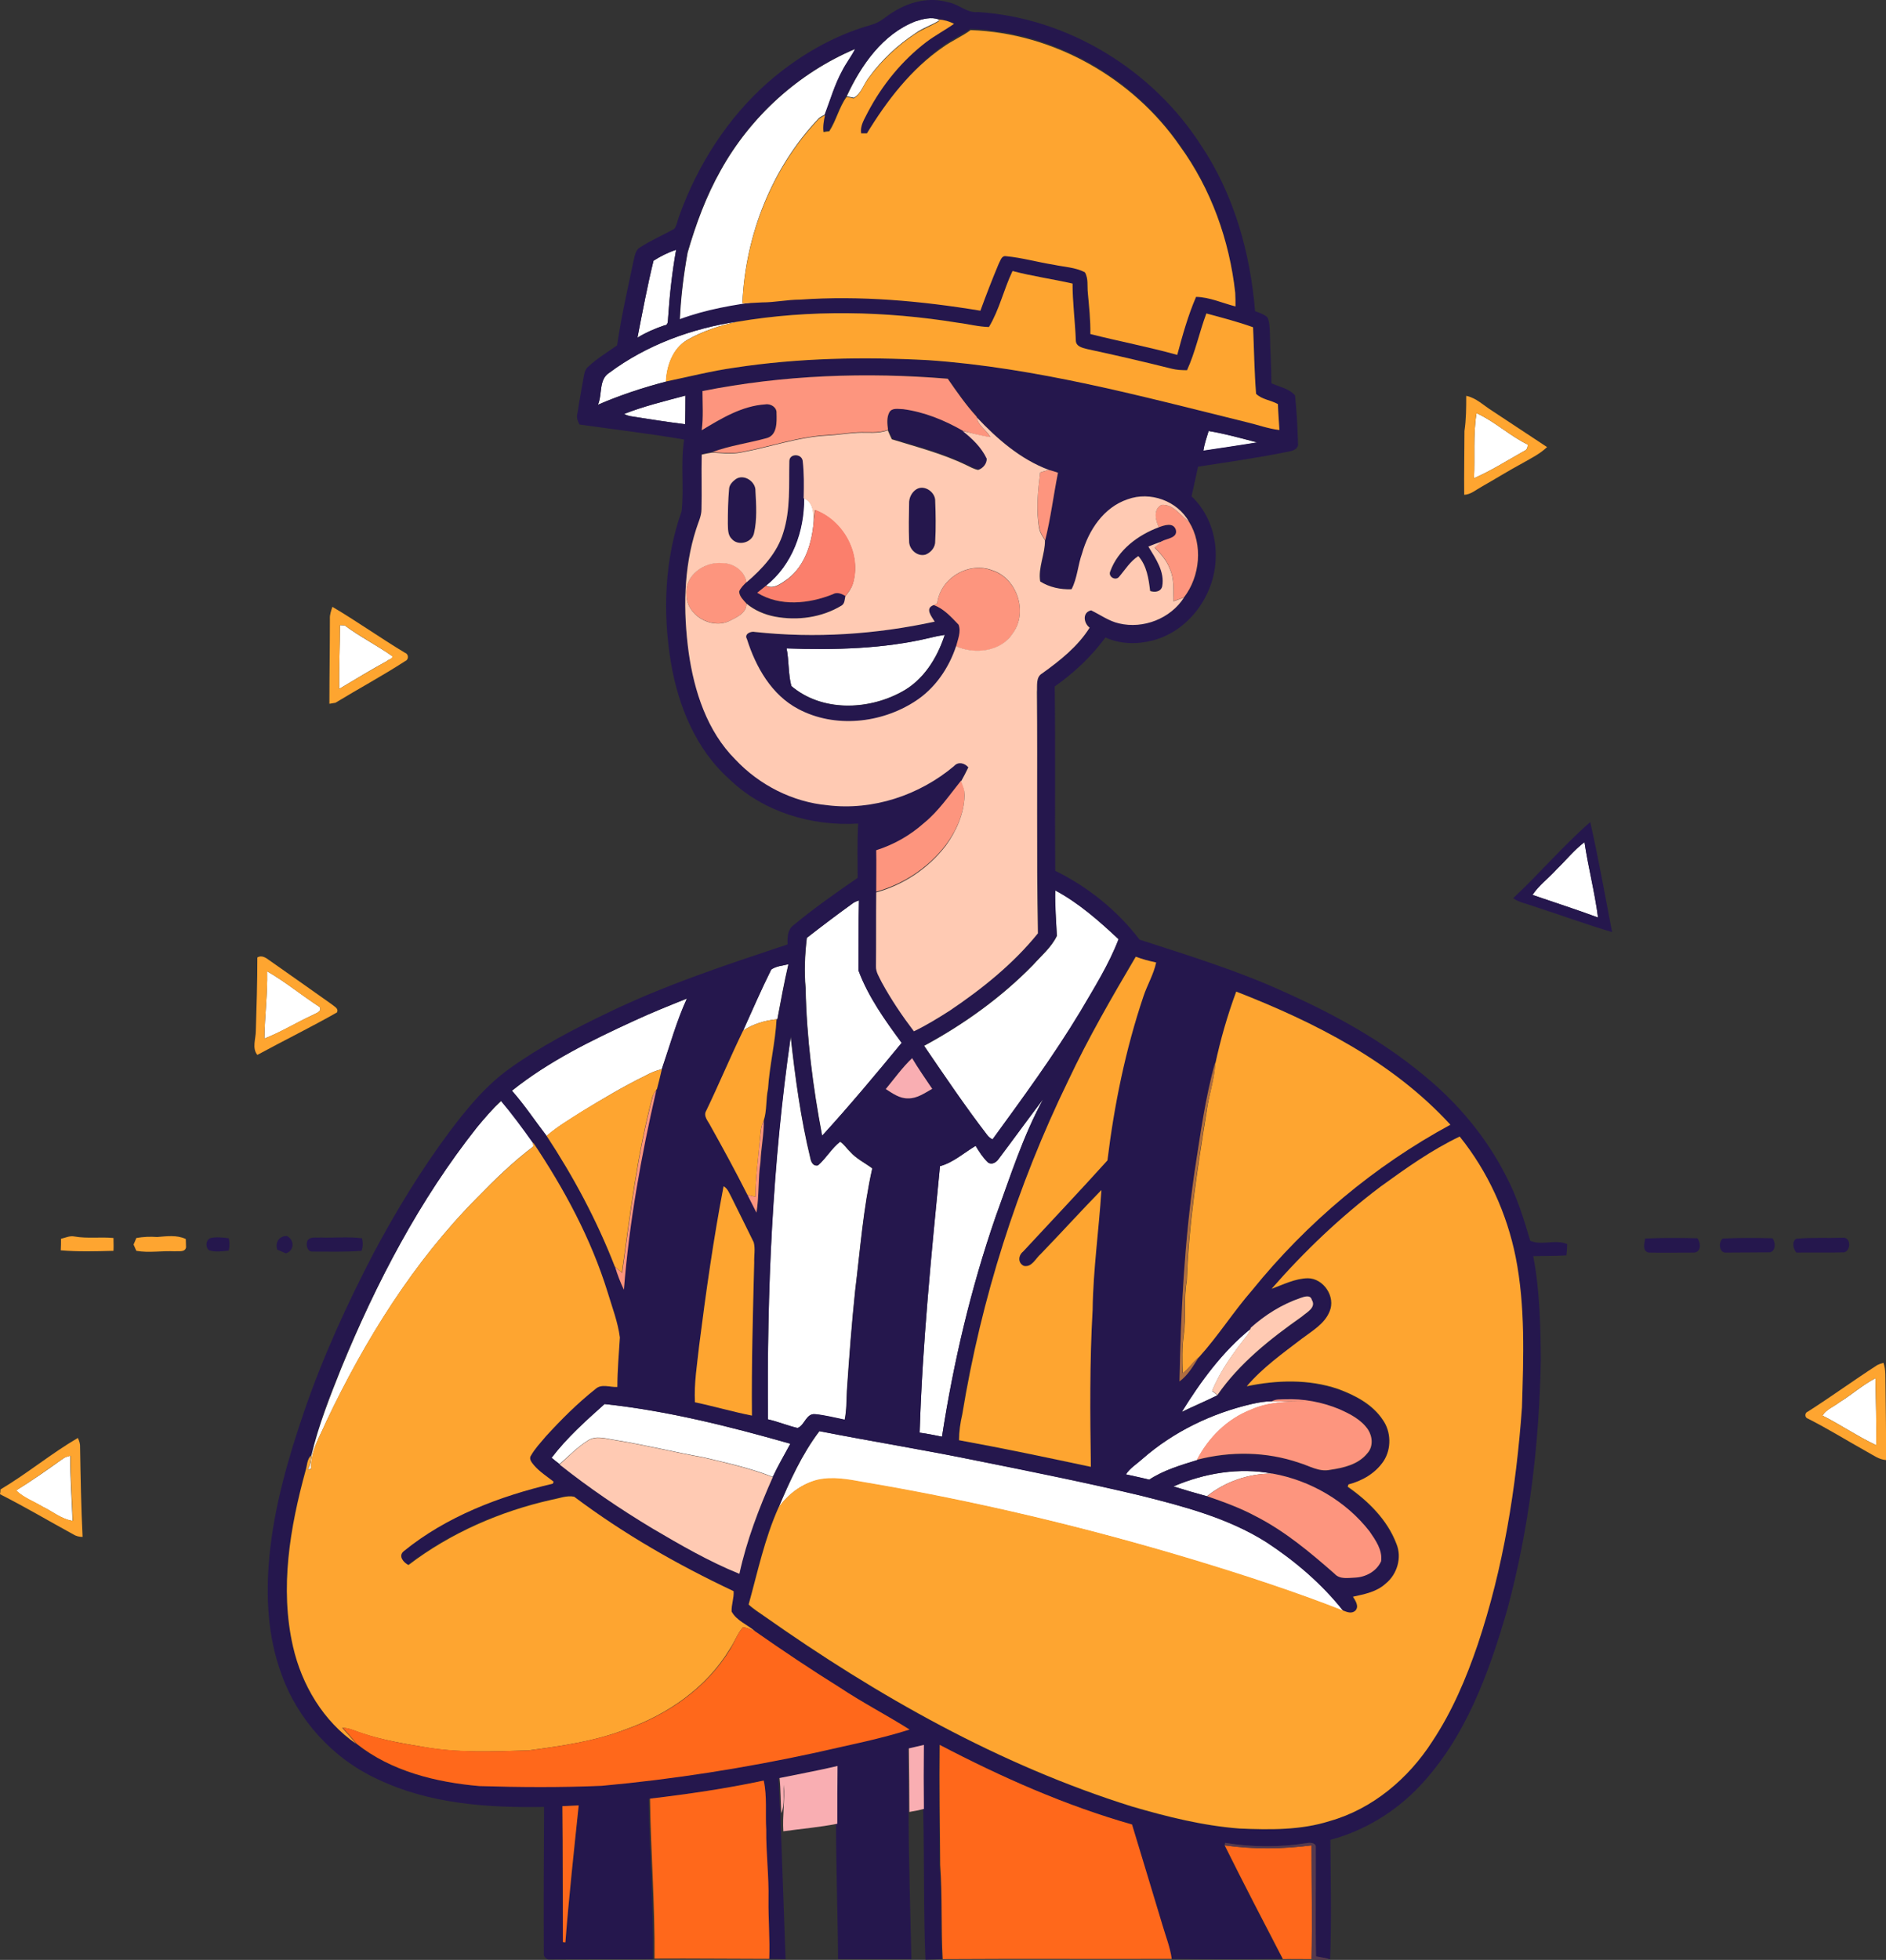 <?xml version="1.0" encoding="utf-8"?>
<!-- Generator: Adobe Illustrator 19.2.0, SVG Export Plug-In . SVG Version: 6.00 Build 0)  -->
<svg version="1.1" id="Layer_1" xmlns="http://www.w3.org/2000/svg" xmlns:xlink="http://www.w3.org/1999/xlink" x="0px" y="0px"
	 viewBox="0 0 751.2 780.3" enable-background="new 0 0 751.2 780.3" xml:space="preserve">
<rect x="0" y="0" width="751.2" height="780.3" fill="#333333" stroke="none"/>
<path fill="#FFFFFF" d="M364.6,8.5c2.9-0.9,6.3-1.9,9.3-0.7l0.4,0.2c-3.1,2-6.8,3.1-9.8,5.3c-7.1,4.7-13.4,10.6-18.4,17.5
	c-2.1,2.6-3,6.4-6,8.1c-0.7-0.1-2.1-0.4-2.8-0.6C343,26,351.5,13.6,364.6,8.5z"/>
<path fill="#FFFFFF" d="M287.1,67.8c11.9-21.4,31-38.8,53.6-48.3c-1.6,3-3.7,5.7-5.2,8.8c-3,5.5-4.7,11.5-6.9,17.3
	c-0.8,0.4-1.6,0.8-2.4,1.4c-18.7,19.6-29.3,46.5-30.5,73.5c2.6-0.1,5.2-0.3,7.8-0.4c-11,1.4-22.2,3.3-32.7,7.2
	c0.4-8.9,1.5-17.9,3.1-26.7C277.2,89.2,281.3,78.1,287.1,67.8z"/>
<path fill="#FFFFFF" d="M260.3,103.8c2.9-1.8,5.8-3.3,9-4.4c-1.6,9-2.6,18.1-3.2,27.2c-0.1,1.1,0.1,2.9-1.5,2.9
	c-3.7,1.3-7.4,2.9-10.7,4.9C255.9,124.2,257.8,114,260.3,103.8z"/>
<path fill="#FFFFFF" d="M242.7,148.4c14.9-11.1,32.8-17.6,51.1-20.4c-7,1.6-14,3.8-20.2,7.4c-5.6,3.4-8,10.2-8.3,16.4l0,0.1
	c-9.2,2.4-18.3,5.4-27.1,9.2C240,157.1,238.3,151.1,242.7,148.4z"/>
<path fill="#FFFFFF" d="M248.6,164.8c7.9-3.1,16.2-5.1,24.4-7.3c0,3.8-0.1,7.6-0.1,11.4c-7.3-0.9-14.5-2-21.8-3.2
	C250.2,165.5,249.4,165.2,248.6,164.8z"/>
<path fill="#FFFFFF" d="M588.1,164.5c7.3,3.3,13.2,9,20.4,12.5c0,1.1-0.3,2.2-1.5,2.6c-6.6,3.7-13,7.8-19.9,10.8
	C587.5,181.8,586.7,173.1,588.1,164.5z"/>
<path fill="#FFFFFF" d="M481.4,171.6c6.5,1,12.9,2.9,19.4,4.6c-7.2,1.2-14.3,2.2-21.5,3.3C479.7,176.8,480.6,174.2,481.4,171.6z"/>
<path fill="#FFFFFF" d="M320.2,198.3c3.8,1.5,3.9,5.9,3.9,9.3c-0.7,8.5-3.3,17.5-10.4,22.9c-2.4,1.7-5.7,4.3-8.6,2.6
	C315.5,224.8,320.3,211.4,320.2,198.3z"/>
<path fill="#FFFFFF" d="M135.4,248.9c0.5,0,1.4,0.1,1.9,0.1c6,4.5,12.8,7.9,18.9,12.2c0.5,1.2-1.5,1.3-2.1,2
	c-6.4,3.5-12.7,7.3-19,11.1C135,265.8,135.4,257.3,135.4,248.9z"/>
<path fill="#FFFFFF" d="M370.6,253.9c1.9-0.5,3.8-0.9,5.7-1.2c-3,9.3-8.6,18.3-17.5,22.9c-13.4,7.2-31.6,7.7-43.6-2.5
	c-1.3-4.9-0.9-10-1.9-15C332.5,258.8,351.8,258.4,370.6,253.9z"/>
<path fill="#FFFFFF" d="M620.1,346c3.7-3.5,6.9-7.6,11-10.7c1.5,10,4.1,19.9,5.4,30c-8.6-3.2-17.4-6-26.1-9
	C613,352.3,617,349.5,620.1,346z"/>
<path fill="#FFFFFF" d="M420.3,354.5c9.5,5,17.5,12.2,25.3,19.5c-3.9,10.2-9.8,19.5-15.3,28.9c-10.7,17.6-22.9,34.2-34.9,50.8
	c-0.9-0.4-1.6-1-2.1-1.7c-8.9-11.5-17-23.6-25.2-35.6c15.9-8.6,30.8-19.3,43.4-32.2c3.3-3.7,7.3-7,9.5-11.6
	C420.6,366.5,420.1,360.5,420.3,354.5z"/>
<path fill="#FFFFFF" d="M339.3,359.9c0.9-0.7,1.9-1.1,2.9-1.4c-0.3,9.3-0.3,18.6-0.2,27.9c3.9,10.5,10.5,19.8,17.2,28.8
	c-10.3,12.5-20.8,25-31.7,37c-3.7-19.4-6.2-39-6.6-58.8c-0.6-6.7-0.3-13.4,0.5-20C327.2,368.8,333.2,364.3,339.3,359.9z"/>
<path fill="#FFFFFF" d="M307.2,386c2-1.4,4.5-1.5,6.8-2.1c-1.7,7.2-3,14.5-4.4,21.9l-0.3,0c-4.7,0.5-9.4,1.9-13.3,4.5
	C299.7,402.2,303.2,394,307.2,386z"/>
<path fill="#FFFFFF" d="M106.4,386.7c7.3,4.2,13.8,9.6,20.9,14.2c1.1,1.9-1.5,2.5-2.7,3.2c-6.5,3-12.6,6.8-19.3,9.4
	C105.4,404.6,106.6,395.7,106.4,386.7z"/>
<path fill="#FFFFFF" d="M252.6,406.4c6.9-3.2,13.9-6,21-8.8c-4.1,9.1-6.7,18.7-10,28.1c-2.3,0.5-4.4,1.4-6.4,2.5
	c-8.8,4.3-17.2,9.3-25.5,14.4c-4.8,3.1-9.7,5.9-14,9.7c-4.6-6-8.8-12.4-13.8-18C218.6,422.5,235.6,414.2,252.6,406.4z"/>
<path fill="#FFFFFF" d="M305.9,565.1c-0.5-50.9,1.7-102,9-152.4c1.8,16.3,4,32.7,7.9,48.7c0.3,1.4,1.2,3.1,3,2.6
	c3.2-2.8,5.4-6.8,8.8-9.4c1.6,1,2.6,2.7,4,4c2.5,2.8,5.9,4.4,8.8,6.6c-3.6,15.9-4.8,32.3-6.8,48.5c-1.4,13.3-2.4,26.6-3.3,39.9
	c-0.2,3.9-0.1,7.8-0.9,11.7c-3.9-0.8-7.8-1.8-11.8-2.2c-3.6-0.4-4.1,4.5-7,5.5C313.7,567.6,309.9,566,305.9,565.1z"/>
<path fill="#FFFFFF" d="M415.5,437.6c-8,14.8-13.1,31-18.9,46.7c-9.8,28.5-16.8,57.9-21.4,87.7c-3-0.6-5.9-1.2-8.9-1.6
	c1.1-35.5,4.6-70.8,8.1-106.1c5.4-1.5,9.5-5.3,14.2-8.1c1.4,2.3,2.9,4.7,4.9,6.6c1.5,1.1,3.3,0,4.2-1.3
	C403.6,453.6,409.5,445.5,415.5,437.6z"/>
<path fill="#FFFFFF" d="M190,448.8c3-3.7,6.2-7.3,9.7-10.5c4.5,5.2,8.6,10.8,12.6,16.5c0,0.4,0.1,1.2,0.2,1.6
	c-8.1,6.1-15.4,13.2-22.4,20.4c-25.4,25.6-44.7,56.7-60.1,89.1c-2.6,6.1-6.5,12-6,18.9c-0.5,0.1-0.9,0.1-1.4,0.2
	c1.2-1.7,1.2-3.8,1.5-5.7c2.8-11.9,7.4-23.4,11.9-34.7C149.9,510.7,167.1,477.7,190,448.8z"/>
<path fill="#FFFFFF" d="M470.7,562.1c7.5-12.2,16.2-24,27.4-33.1c-0.3,0.9-0.7,1.8-1.3,2.6c-5.4,6.9-10.7,14-14,22.2
	c0.5,0.4,1.6,1.3,2.1,1.7C480.3,557.8,475.4,559.8,470.7,562.1z"/>
<path fill="#FFFFFF" d="M732.5,558.4c5-3.1,9.4-7,14.5-9.7c0.2,8.9,0.4,17.8,0.3,26.7c-7.4-3.5-14.1-8.1-21.4-11.8
	C727.4,561.1,730.3,560.1,732.5,558.4z"/>
<path fill="#FFFFFF" d="M498.5,559c2.7-0.6,5.4-1.1,8.1-1.1c4.3,0.2,8.7-0.1,13,0.1c-7.2,0-14.6,0.3-21.3,3.3
	c-9.4,3.6-16.9,11.1-21.5,20c-6.6,2.1-13.3,4-19.1,7.8c-3.1-0.7-6.2-1.4-9.3-2.1c1.6-2.5,4.3-4.1,6.5-6.1
	C467.4,570,482.6,562.7,498.5,559z"/>
<path fill="#FFFFFF" d="M219.7,580.4c6.1-8,13.6-14.7,21.1-21.4c25.1,2.7,49.7,8.9,74,15.8c-2.3,4.4-4.9,8.7-7,13.2
	c-8.9-3.5-18.3-5.6-27.6-7.8c-11.8-2.1-23.4-5-35.2-6.9c-3.6-0.5-7.7-2-11,0.3c-4.1,2.6-7.5,6.1-11.1,9.3
	C221.8,582.1,220.8,581.3,219.7,580.4z"/>
<path fill="#FFFFFF" d="M310.1,600.3c4.5-10.6,9.3-21.3,16.3-30.5c21,4.1,42.1,7.5,63,11.8c21.8,4.3,43.6,8.7,65.2,13.9
	c17.1,4.3,34.6,8.9,49.7,18.4c11.6,7.5,22.3,16.7,30.9,27.6c-19.6-7.7-39.6-14.2-59.7-20.3c-43.2-13.1-87.3-23.5-131.8-31
	c-5.9-1.1-12-2.2-18-0.9C319.3,590.8,313.8,595,310.1,600.3z"/>
<path fill="#FFFFFF" d="M25,580.8c0.9-0.7,2-1,3-1.2c-0.1,8.7,0.6,17.3,0.9,25.9c-4.4-0.6-7.9-3.7-11.9-5.6
	c-3.5-2.1-7.6-3.5-10.6-6.5C12.9,589.4,19,585.1,25,580.8z"/>
<path fill="#FFFFFF" d="M467.4,591.8c12.3-5.3,26.2-7.6,39.5-5.1c-9.4-0.1-18.8,3.1-26.2,9C476.3,594.5,471.8,593.2,467.4,591.8z"/>
<g>
	<g>
		<path fill="#25174D" d="M355.9,4.7c6.4-4,14.3-6,21.7-3.8c4.3,0.7,7.5,4.4,12,3.9c35.8,2.3,69.5,23,88.8,53.1
			c13.1,19.5,19.6,42.8,21.5,66c1.7,0.6,3.5,1.2,4.9,2.4c0.9,1.9,0.9,4.1,1,6.2c0.1,6.7,0.6,13.4,0.6,20.1c3.2,1.4,7,2.1,9.4,4.8
			c0.7,6.3,1,12.7,1.2,19.1c0.3,2-1.7,2.9-3.3,3.2c-12.1,2.5-24.3,4.2-36.5,6.1c-0.9,3.9-1.7,7.9-2.6,11.8c6.7,6.3,10.1,15.8,9.6,25
			c-0.5,14.6-10.8,28.7-25.1,32.4c-6.2,1.6-12.9,1.5-18.8-1.2c-5.6,7.6-12.5,14.1-20.2,19.5c0.3,24.5,0,48.9,0.2,73.4
			c13.1,6.4,24.8,15.9,33.6,27.4c19.4,6.3,39,12.3,57.6,20.8c19.7,8.8,38.9,19.3,55.6,33.2c13.5,11,24.9,24.6,32.8,40.2
			c4.3,8.1,7,16.9,9.6,25.7c4.5,2,10-0.7,14.7,1.3c0,1.5-0.1,3-0.3,4.5c-4.4,0.3-8.8,0.2-13.2,0.3c2.6,13.7,2.9,27.6,3,41.4
			c-0.6,33.5-4.6,67.1-13.4,99.5c-7.3,25.2-16.6,50.9-35,70.3c-9.6,10.1-21.9,17.6-35.4,21.2c0.1,15.8,0.5,31.7-0.1,47.5l-0.7-0.1
			c-1.7-0.3-3.3-0.7-5-1c-0.3-14.4,0-28.8-0.1-43.2c0.4-2-2.1-2.2-3.5-1.9c-10.8,1.8-21.8,1.7-32.6-0.1l-0.2,1
			c7.5,15.1,15.4,30.1,23.1,45.2c-14.8,0.2-29.5,0.2-44.3,0c-0.6-4.7-2.4-9-3.7-13.5c-4-13.3-8.2-26.6-12.1-40
			c-26.6-7.6-52-18.9-76.6-31.7c-0.2,15.9,0.1,31.8,0.1,47.8c1,12.5,0.3,25,1,37.5c-2.2,0.1-4.4,0.1-6.6,0.2
			c-0.8-20-0.4-39.9-0.9-59.9c-0.1-8.5,0-17,0-25.5c-2,0.5-4,0.9-6,1.4c0,8.5,0.2,16.9,0.2,25.3c0,19.5,0.7,39,1.1,58.5
			c-9.7,0-19.4,0-29.2,0c-0.1-17.9-0.8-35.9-0.8-53.8c0-7.7,0-15.3,0.1-23c-7.6,1.8-15.4,3.2-23.1,4.8c0.5,4.6,0.4,9.3,0.8,13.9
			c0.7,19.4,1.4,38.8,2.1,58.1c-2.3,0-4.6-0.1-6.9-0.1c-0.1-7.9,0.1-15.8-0.4-23.6c0.2-9.3-1-18.5-0.9-27.8
			c-0.4-6.5,0.4-13.1-1-19.5c-14.9,3.2-30.1,5.4-45.3,7.2c0.3,21.3,1.9,42.5,1.7,63.8c-13.7,0.1-27.4,0-41,0.1
			c-1.5,0.3-2.8-1.2-2.5-2.6c-0.1-19.4,0-38.8,0.1-58.1c-22.5,0.4-45.8-1.2-66.4-11.1c-17.6-8.1-31.7-23.5-38.2-41.8
			c-5.5-14.9-6.3-31.1-4.8-46.8c1.9-19.9,7.5-39.3,14-58.2c7.4-21.5,16.9-42.2,27.4-62.4c9-16.9,19-33.3,30.4-48.6
			c7-9.3,14.4-18.3,23.9-25.1c12.1-8.7,25.4-15.6,38.9-22.1c23.1-11.2,47.5-19.2,71.8-27.3c-0.1-2.7-0.1-5.8,2.3-7.6
			c8.2-6.8,16.9-12.9,25.6-18.9c0-7.2-0.2-14.4,0.2-21.6c-18.5,1.1-37.8-4.6-51.3-17.7c-13.4-11.9-20.4-29.3-23.3-46.6
			c-3.3-20-2.5-40.9,4.3-60.1c1-9.4-0.5-19.1,1-28.5c-13.8-2.4-27.8-4-41.7-6c-0.7-1.4-1.3-2.9-0.8-4.4c0.7-4.7,1.6-9.4,2.4-14.1
			c0.3-1.7,0.6-3.5,2-4.6c3.4-3.2,7.6-5.7,11.4-8.4c1.6-11.1,4.1-22,6.4-33c0.6-2.2,0.7-5,2.9-6.1c4.3-2.8,9-4.8,13.5-7.3
			c1.1-1.6,1.3-3.6,2-5.3c7.3-20.2,19.3-39,35.5-53.2c11.9-10.3,25.7-18.4,40.9-22.7C350.8,8.9,353.1,6.3,355.9,4.7z M364.6,8.5
			C351.5,13.6,343,26,337.1,38.2c-3,4.2-4.1,9.4-6.9,13.7c-0.6,0.1-1.7,0.3-2.3,0.3c-0.3-2.3,0.1-4.5,0.6-6.7
			c2.2-5.8,3.9-11.8,6.9-17.3c1.5-3,3.7-5.7,5.2-8.8c-22.6,9.6-41.7,26.9-53.6,48.3c-5.8,10.2-9.9,21.4-13.2,32.7
			c-1.6,8.8-2.7,17.7-3.1,26.7c10.5-3.9,21.6-5.8,32.7-7.2c5,0,10-1,15.1-1.1c24-1.8,48.2,0.5,71.9,4.4c2.2-6.3,4.7-12.5,7.3-18.7
			c0.7-1.2,1.1-3.3,2.9-3c6.4,0.7,12.6,2.4,19,3.4c4.1,0.9,8.6,1,12.4,3c1.5,2.5,0.9,5.6,1.2,8.3c0.5,5.4,1.1,10.8,1,16.3
			c11.5,3,23.2,5.2,34.6,8.3c2.1-7.8,4.3-15.6,7.5-23.1c5.5,0.1,10.5,2.5,15.7,3.8c0-1.8,0-3.6-0.1-5.4c-2.3-20.9-9.6-41.4-22-58.4
			c-18.7-27.1-50.4-45.1-83.4-46.2c-3.5,2.5-7.4,4.2-10.9,6.7C363,27.4,353.4,39.9,345.3,53c-0.6,0-1.8,0-2.3,0
			c-0.5-3.1,1.4-5.8,2.7-8.5c5.6-10.8,13.5-20.5,23.3-27.9c3.5-2.7,7.4-4.7,11-7.2c-1.9-1-3.9-1.6-6.1-1.7
			C370.9,6.6,367.5,7.6,364.6,8.5z M260.3,103.8c-2.5,10.2-4.4,20.4-6.4,30.7c3.3-2.1,7-3.7,10.7-4.9c1.6-0.1,1.4-1.8,1.5-2.9
			c0.6-9.1,1.6-18.2,3.2-27.2C266.1,100.5,263.1,102,260.3,103.8z M393.9,130.2c-4.2,0-8.2-1.2-12.3-1.8c-29-4.6-58.8-5.2-87.8-0.4
			c-18.3,2.8-36.2,9.3-51.1,20.4c-4.3,2.7-2.7,8.6-4.6,12.8c8.8-3.8,17.8-6.8,27.1-9.2l0-0.1c9.1-1.8,18.1-4.2,27.3-5.5
			c25.5-3.9,51.5-4.4,77.3-3c43.1,2.9,85,14.4,126.8,24.7c4.4,1,8.6,2.6,13,3.1c-0.2-3.4-0.5-6.8-0.6-10.3c-2.8-1.6-6.4-1.8-8.7-4.1
			c-0.7-8.8-0.8-17.7-1.2-26.5c-6.1-2.2-12.4-3.8-18.6-5.5c-2.8,7.4-4.4,15.3-7.7,22.6c-2-0.1-4.1-0.1-6.1-0.6
			c-11.1-2.8-22.3-5.4-33.6-7.8c-1.9-0.5-4.6-1-4.6-3.5c-0.3-7.5-1.3-15-1.3-22.6c-7.9-1.8-16-2.9-23.9-5
			C399.9,115.1,398.1,123.2,393.9,130.2z M279.8,155.7c0,5.2,0.4,10.4-0.4,15.6c7.8-4.7,16-9.7,25.3-10.3c2.1-0.4,4.6,1.2,4.5,3.5
			c0.1,3.4,0.4,8.6-3.8,9.9c-7.2,2-14.7,2.9-21.8,5.6c-1.4,0.2-2.8,0.5-4.1,0.8c-0.2,7.3,0.1,14.5-0.1,21.8c0,2.7-1.3,5.2-2.1,7.8
			c-5.2,15.8-5.2,32.9-3,49.2c2.2,15.5,7.4,31.3,18.6,42.6c9.6,10.1,22.8,16.8,36.7,18.2c18,2.2,36.5-4,50.4-15.6
			c1.7-1.8,4.2-1.2,5.7,0.5c-0.9,1.9-1.8,3.8-2.9,5.6c-4.7,5.8-8.9,12.1-14.8,16.9c-5.5,4.9-12,8.5-18.9,10.9c0.1,5.5,0,11,0,16.5
			c-0.1,9.8-0.1,19.6-0.1,29.4c-0.1,2.3,1.3,4.4,2.3,6.4c3.7,6.9,8.1,13.3,12.8,19.5c5-2.4,9.8-5.3,14.4-8.3
			c12.9-8.7,25.2-18.5,35-30.7c-0.6-32-0.1-64.1-0.4-96.1c0.1-2.6-0.6-5.9,2.1-7.4c7.1-5.1,14.2-10.7,18.9-18.2
			c-2.5-1.8-3.1-6.1,0.6-6.9c3.7,1.7,7.1,4.2,11.1,5.2c9.6,2.3,20.5-1.9,25.9-10.3c6.4-8.3,7.6-21,2-30c-4.6-8.4-15.5-12.3-24.5-9
			c-9.5,3.2-15.5,12.3-18.1,21.5c-1.7,4.7-1.9,9.9-4.2,14.3c-4.2,0.2-8.9-0.8-12.5-3.1c-0.9-5.4,2-10.9,1.9-16.4
			c2.3-8.8,3.3-18,5.1-26.9c-1.2-0.4-2.4-0.7-3.6-1.1c-11.2-4.2-20.5-12.3-28.7-20.9l-0.1-0.4c-4.3-4.7-7.9-9.9-11.5-15.1
			C345,148,311.9,149.3,279.8,155.7z M248.6,164.8c0.8,0.5,1.6,0.8,2.5,0.9c7.2,1.1,14.5,2.3,21.8,3.2c0.1-3.8,0.1-7.6,0.1-11.4
			C264.8,159.7,256.5,161.7,248.6,164.8z M481.4,171.6c-0.8,2.6-1.7,5.2-2.1,7.8c7.2-1.1,14.3-2.1,21.5-3.3
			C494.3,174.5,487.9,172.7,481.4,171.6z M420.3,354.5c-0.1,6,0.4,12,0.6,18c-2.2,4.6-6.2,7.9-9.5,11.6
			c-12.6,12.9-27.5,23.6-43.4,32.2c8.2,12,16.4,24.1,25.2,35.6c0.6,0.7,1.3,1.3,2.1,1.7c12.1-16.6,24.3-33.2,34.9-50.8
			c5.5-9.4,11.4-18.7,15.3-28.9C437.8,366.7,429.7,359.6,420.3,354.5z M339.3,359.9c-6.1,4.4-12,8.9-18,13.5
			c-0.8,6.6-1.1,13.4-0.5,20c0.4,19.7,2.9,39.4,6.6,58.8c11-12,21.4-24.5,31.7-37c-6.6-9-13.3-18.3-17.2-28.8c0-9.3,0-18.6,0.2-27.9
			C341.1,358.8,340.1,359.2,339.3,359.9z M425.5,430.2c-20.4,42-34.7,86.9-42.4,132.9c-0.7,3.4-1.2,6.8-1.3,10.3
			c17.5,3.2,35,6.9,52.5,10.6c-0.3-20.8-0.5-41.7,0.7-62.5c0.2-16,2.6-31.8,3.5-47.7c-8.1,8.4-16,17.1-24.1,25.4
			c-2.1,1.8-3.6,5.5-6.8,4.8c-2.4-1.2-2.1-4.2-0.3-5.7c11.2-12.1,22.5-24,33.6-36.3c2.8-22.1,7.2-44.1,14.3-65.2
			c1.5-4.6,4.1-8.9,5.1-13.6c-2.7-0.6-5.5-1.3-8.1-2.3C442.8,397,433.4,413.2,425.5,430.2z M307.2,386c-4,8-7.5,16.1-11.2,24.3
			c-5.1,10.5-9.6,21.3-14.6,31.9c-1.3,2.1,0.8,4,1.6,5.9c5,9.1,10.1,18.3,14.8,27.6c1.2,2.4,2.4,4.7,3.6,7.1
			c1-6.7,0.5-13.5,1.6-20.2c0.3-5.5,1.4-11,1.3-16.5c1.3-4,0.8-8.4,1.7-12.6c0.6-9.3,2.9-18.4,3.4-27.7l0.3,0
			c1.4-7.3,2.7-14.6,4.4-21.9C311.7,384.5,309.2,384.6,307.2,386z M484,423.8l0-0.8c-4,14.2-5.9,28.9-8.2,43.4
			c-4,27.6-5.5,55.5-6,83.5c3.3-2.5,5.5-6.2,7.7-9.7c7.6-8.5,13.7-18.2,21.2-26.7c21.7-26.8,48.6-49.3,78.9-65.8
			c-22.9-25.1-54-40.8-85.3-53C488.9,404.2,486.1,413.9,484,423.8z M252.6,406.4c-17,7.8-34,16.1-48.7,27.8c5,5.7,9.2,12,13.8,18
			c10.8,16.4,20.1,33.8,27.2,52.1c1,3.1,2.1,6.2,3.5,9.1c2-26.7,6.8-53.3,12.9-79.4l0.4-0.6c0.7-2.6,1.3-5.2,1.9-7.8
			c3.2-9.4,5.8-19,10-28.1C266.5,400.4,259.5,403.2,252.6,406.4z M305.9,565.1c4,0.9,7.8,2.5,11.8,3.4c2.8-1,3.4-5.9,7-5.5
			c4,0.4,7.9,1.4,11.8,2.2c0.8-3.8,0.7-7.8,0.9-11.7c0.9-13.3,1.9-26.6,3.3-39.9c2-16.2,3.2-32.5,6.8-48.5c-3-2.2-6.4-3.8-8.8-6.6
			c-1.4-1.3-2.4-3-4-4c-3.4,2.6-5.6,6.6-8.8,9.4c-1.8,0.5-2.8-1.2-3-2.6c-3.9-16-6.1-32.3-7.9-48.7
			C307.7,463.1,305.4,514.1,305.9,565.1z M352.8,433.6c2.7,1.7,5.5,3.8,8.9,3.7c3.6,0.1,6.6-2.1,9.6-3.8c-2.7-4-5.5-8-8-12.2
			C359.4,424.9,356.2,429.4,352.8,433.6z M415.5,437.6c-6,7.9-11.8,16-17.8,23.9c-0.9,1.3-2.7,2.4-4.2,1.3c-2-1.9-3.5-4.2-4.9-6.6
			c-4.7,2.8-8.8,6.6-14.2,8.1c-3.4,35.3-7,70.6-8.1,106.1c3,0.4,6,1,8.9,1.6c4.6-29.8,11.5-59.2,21.4-87.7
			C402.3,468.6,407.4,452.4,415.5,437.6z M190,448.8c-22.9,28.9-40.1,61.8-54.2,95.8c-4.5,11.3-9.1,22.8-11.9,34.7
			c-1.8,1.6-1.6,4.1-2.3,6.2c-6.2,22.6-10.3,46.7-5,69.9c3.5,15.4,12.1,29.8,25.2,38.8c13.8,11,31.6,15.3,48.8,16.8
			c16.3,0.5,32.6,0.5,48.8-0.1c28.6-2.6,57.1-7.1,85.2-13.2c12.5-2.9,25.2-5.3,37.4-9.2c-9.2-5.8-18.8-10.8-27.9-16.8
			c-11.4-7.1-22.6-14.7-33.6-22.3c-3.1-2.7-7.4-4.2-9.4-7.9c-0.1-2.7,1-5.3,0.8-8.1c-22.3-10.5-43.8-22.8-63.5-37.6
			c-3-0.6-6,0.6-8.9,1.2c-20.6,4.6-40.3,13.2-57.1,26c-2-1-4.2-3.6-1.9-5.5c17.1-13.9,38.2-21.8,59.4-26.9c0.1-0.2,0.2-0.6,0.3-0.8
			c-2.6-2-5.5-3.8-7.7-6.4c-0.9-1.1-2.2-2.5-1.3-4c1.5-2.8,3.7-5.1,5.8-7.5c6.2-6.8,12.7-13.3,19.9-19c2.4-2.2,5.8-0.6,8.7-0.8
			c0-6.6,0.6-13.2,1-19.7c-0.8-6.2-3.1-12.1-4.9-18.1c-6.6-21.3-17.4-41.1-29.7-59.6c-4-5.6-8.1-11.2-12.6-16.5
			C196.2,441.5,193.1,445.1,190,448.8z M549.8,472.5c-15.9,12-30.4,25.8-43.4,40.8c4.6-1.8,9.3-4.1,14.4-4.2
			c6.3,0,11.2,7.4,8.7,13.2c-2,5-7,7.8-11.1,10.9c-7.7,5.8-15.6,11.5-21.9,18.9c12-2.5,24.7-2.9,36.4,1.1
			c6.8,2.5,13.7,6.1,17.8,12.3c3.4,4.7,3.5,11.5,0.3,16.4c-3.2,4.9-8.4,7.9-14,9.3c-0.1,0.2-0.2,0.7-0.3,0.9
			c8.2,5.7,15.8,13.2,19.4,22.7c2.3,5.5,0.4,12.2-4.3,15.9c-3.6,3.3-8.5,4.1-13,5.2c1,1.6,2.5,3.9,0.9,5.6c-1.4,1.2-3.1,0.5-4.6,0
			c-8.6-10.9-19.3-20-30.9-27.6c-15.1-9.5-32.6-14.1-49.7-18.4c-21.6-5.1-43.4-9.5-65.2-13.9c-20.9-4.3-42.1-7.7-63-11.8
			c-7,9.3-11.8,19.9-16.3,30.5c-5.6,12.3-8.4,25.6-11.9,38.6c1.8,1.9,4.1,3.2,6.3,4.7c45,31.7,93.6,59.1,146.3,75.7
			c14.1,4.1,28.4,7.7,43,8.8c12,0.5,24.3,0.7,35.9-3c17-4.9,31.4-16.9,40.8-31.7c7.9-11.9,13.6-25.1,18.1-38.6
			c10.2-30.5,15.3-62.4,17.6-94.3c0.6-20,1.4-40.2-2.5-59.9c-3.5-17.5-11.1-34.2-22.3-48C570.1,457.9,559.8,465.2,549.8,472.5z
			 M288.2,472.3c-4,20.9-7,42-9.7,63.2c-0.8,7.6-2.1,15.1-1.7,22.7c7.6,1.5,15.1,3.8,22.7,5.3c-0.3-20.3,0.4-40.7,0.9-61
			c-0.1-2.6,0.5-5.4-0.2-8c-2.9-6-5.9-11.8-8.8-17.8C290.5,475.2,289.9,473.2,288.2,472.3z M517.9,516.8c-7.3,2.5-14,6.8-19.7,12
			l-0.1,0.3c-11.2,9.1-19.8,20.9-27.4,33.1c4.7-2.3,9.5-4.3,14.2-6.7c8.8-12.7,21.1-22.4,33.6-31.2c1.9-1.7,5.9-3.6,4-6.7
			C521.8,515.3,519.4,516.3,517.9,516.8z M506.6,557.9c-2.8,0-5.5,0.5-8.1,1.1c-15.9,3.7-31.1,11-43.5,21.9c-2.2,2-4.9,3.6-6.5,6.1
			c3.1,0.7,6.2,1.3,9.3,2.1c5.8-3.8,12.5-5.8,19.1-7.8c13.3-3.5,27.7-3.3,40.8,1.2c4,1.2,7.8,3.7,12.2,2.8
			c5.4-0.8,11.3-2.1,14.9-6.6c2.3-2.5,2.1-6.6,0.3-9.4c-2.6-4-7-6.2-11.3-8.1c-7-2.9-14.5-4.2-22-4C510,557.2,508.2,557,506.6,557.9
			z M219.7,580.4c1.1,0.9,2.1,1.7,3.2,2.6c11.7,9.3,24.1,17.7,36.9,25.4c11.3,6.6,22.6,13.2,34.7,18.1c2.9-13.3,7.7-26.1,13.3-38.5
			c2.1-4.5,4.6-8.8,7-13.2c-24.3-6.9-48.9-13.1-74-15.8C233.3,565.7,225.8,572.4,219.7,580.4z M467.4,591.8
			c4.4,1.4,8.9,2.7,13.3,3.9c6.7,2.3,13.4,4.7,19.6,8.1c11.6,5.9,21.6,14.2,31.2,22.8c2.1,2.3,5.4,1.6,8.2,1.5
			c4.2-0.3,8.5-2.5,10.3-6.5c0.6-4.5-2.2-8.4-4.6-11.9c-9.4-12.1-23.5-20.3-38.6-23C493.6,584.1,479.7,586.5,467.4,591.8z
			 M224,719.1c0.2,18,0,36.1,0.2,54.1c0.2,0,0.7,0.1,1,0.1c1.5-18.2,3.5-36.3,5.3-54.5C228.4,718.9,226.2,719,224,719.1z"/>
	</g>
	<path fill="#25174D" d="M354.3,164.1c1-2,3.6-1.3,5.5-1.3c8.5,1.1,16.5,4.4,23.8,8.6c3.8,3,7.5,6.6,9.6,11c0.1,2-1.5,3.9-3.4,4.5
		c-1.7-0.3-3.2-1.2-4.7-1.9c-9.5-4.6-19.7-7.3-29.7-10.3c-0.5-1.2-1.1-2.4-1.6-3.6C353.5,168.8,353.1,166.3,354.3,164.1z"/>
	<path fill="#25174D" d="M314.4,183.6c0-3,4.9-3,5.5-0.2c0.6,5,0.5,10,0.4,15c0.1,13.1-4.7,26.5-15.2,34.8c-1.1,1-2.3,1.9-3.5,2.8
		c9,5.7,20.6,4.4,30.1,0.6c1.7-1.1,3.5-0.3,5.1,0.7c-0.3,1.3-0.2,3-1.5,3.7c-7.9,4.8-17.6,6.1-26.6,4.4c-4.1-0.8-8.1-2.5-11.3-5.2
		c-1.3-1.4-2.8-2.8-2.9-4.8c0.6-1.5,1.8-2.6,2.9-3.7c6.3-5.4,12.3-11.7,14.7-19.9C314.9,202.8,314.1,193,314.4,183.6z"/>
	<path fill="#25174D" d="M293,190.8c3.2-2.3,8.1,0.9,7.9,4.7c0.3,5.6,0.6,11.4-0.6,16.9c-0.9,3.7-6.3,5.1-8.8,2.2
		c-1.7-1.6-1.5-4-1.6-6.1c0-4.6,0-9.3,0.5-13.9C290.5,193,291.9,191.7,293,190.8z"/>
	<path fill="#25174D" d="M365,194.8c3.2-2,7.7,1.2,7.5,4.8c0.2,5.3,0.2,10.6,0,15.8c0.1,2.4-1.6,4.5-3.8,5.4c-3.3,1-6.7-2-6.6-5.4
		c-0.2-4.9-0.1-9.9,0-14.9C362,198.3,363.1,196,365,194.8z"/>
	<path fill="#25174D" d="M442.3,227.5c3-8.6,11-14.5,19.4-17.6c2.2-0.8,5.6-2,6.7,1c1,3.3-3.6,3.6-5.6,4.7c-1.8,0.6-3.5,1.3-5.3,2
		c2.9,4.8,6.6,10,5.5,15.9c-0.5,2.2-3,2.3-4.8,1.8c-0.7-4.9-1.4-10.1-4.7-13.9c-3.3,2.1-5.3,5.6-7.8,8.4
		C444.1,231.3,441.4,229.5,442.3,227.5z"/>
	<g>
		<path fill="#25174D" d="M372.3,247.5c-1.2-2-4.1-5.4-0.4-6.6c4,1.4,7,4.8,9.9,7.8c1.1,2.8-0.3,5.9-1,8.7
			c-2.9,8.8-8.5,16.9-16.3,21.9c-13.6,8.8-32,10.8-46.5,3.1c-10.7-5.6-17-16.8-20.5-27.9c-1.2-2.1,1.6-3.3,3.2-2.8
			C324.6,254.1,348.8,252.6,372.3,247.5z M370.6,253.9c-18.7,4.5-38.1,4.9-57.3,4.3c1,5,0.6,10.1,1.9,15c12,10.2,30.2,9.7,43.6,2.5
			c8.9-4.6,14.5-13.6,17.5-22.9C374.3,253.1,372.5,253.4,370.6,253.9z"/>
	</g>
	<g>
		<path fill="#25174D" d="M602.7,357.6c10.5-9.8,19.9-20.9,30.7-30.3c3.3,14.5,5.9,29.2,8.7,43.8c-10.5-3.1-20.8-6.9-31.3-10.3
			C608.1,359.8,605,359.3,602.7,357.6z M620.1,346c-3.1,3.5-7.1,6.4-9.7,10.3c8.7,3,17.5,5.8,26.1,9c-1.3-10.1-3.9-19.9-5.4-30
			C627,338.4,623.8,342.4,620.1,346z"/>
	</g>
	<path fill="#25174D" d="M110.4,497.5c-0.9-2.9,0.8-5.4,3.8-5.4c3.2,1.4,3.1,6-0.4,6.9C112.7,498.5,111.5,498,110.4,497.5z"/>
	<path fill="#25174D" d="M83.9,492.9c2.4-0.5,4.8-0.2,7.2,0.1c0.4,1.6,0.4,3.3,0,4.9c-2.6,0.3-5.3,0.7-7.8-0.1
		C81.7,496.6,81.9,493.6,83.9,492.9z"/>
	<path fill="#25174D" d="M122.3,494.3c0.9-2.2,3.6-1.4,5.4-1.6c5.5,0.2,11.1-0.4,16.5,0.3c0.4,1.7,0.4,3.4-0.2,5
		c-6.5,0.5-13,0.3-19.5,0.3C122.4,498.4,121.9,495.9,122.3,494.3z"/>
	<path fill="#25174D" d="M655.3,493.1c6.9-0.3,13.8-0.3,20.8-0.1c1.3,1.8,1.6,5.3-1.2,5.7c-6.1,0-12.2,0.1-18.3,0
		C654,497.9,655,495,655.3,493.1z"/>
	<path fill="#25174D" d="M686.2,493.1c6.6-0.3,13.2-0.3,19.8-0.1c1.3,1.7,1.3,5-1,5.6c-5.8,0-11.5,0.1-17.3,0.1
		C684.7,499.1,684.3,494.5,686.2,493.1z"/>
	<path fill="#25174D" d="M715.4,493.2c6.1-0.6,12.3-0.2,18.4-0.4c3.4-0.5,3.6,4.9,0.8,5.8c-6.4,0.2-12.7,0-19.1,0.1
		C714.3,497.3,713.5,494.5,715.4,493.2z"/>
</g>
<g>
	<path fill="#FEA530" d="M373.9,7.8c2.1,0.1,4.2,0.7,6.1,1.7c-3.6,2.5-7.5,4.6-11,7.2c-9.7,7.4-17.6,17.1-23.3,27.9
		c-1.3,2.7-3.2,5.3-2.7,8.5c0.6,0,1.8,0,2.3,0c8-13.1,17.6-25.6,30.4-34.4c3.5-2.5,7.5-4.2,10.9-6.7c33,1.1,64.7,19.1,83.4,46.2
		c12.4,17.1,19.7,37.5,22,58.4c0.1,1.8,0.1,3.6,0.1,5.4c-5.2-1.3-10.3-3.7-15.7-3.8c-3.2,7.4-5.4,15.3-7.5,23.1
		c-11.5-3.2-23.1-5.4-34.6-8.3c0.1-5.5-0.5-10.9-1-16.3c-0.3-2.8,0.3-5.8-1.2-8.3c-3.8-2-8.3-2.1-12.4-3c-6.4-1-12.6-2.8-19-3.4
		c-1.8-0.3-2.2,1.8-2.9,3c-2.6,6.2-5,12.4-7.3,18.7c-23.7-3.9-47.9-6.1-71.9-4.4c-5,0-10,1.1-15.1,1.1c-2.6,0.1-5.2,0.3-7.8,0.4
		c1.2-27,11.7-53.8,30.5-73.5c0.7-0.5,1.5-1,2.4-1.4c-0.5,2.2-0.9,4.5-0.6,6.7c0.6-0.1,1.7-0.3,2.3-0.3c2.8-4.3,3.9-9.5,6.9-13.7
		c0.7,0.1,2.1,0.4,2.8,0.6c3-1.7,3.9-5.5,6-8.1c5-6.8,11.3-12.8,18.4-17.5c3.1-2.1,6.7-3.3,9.8-5.3L373.9,7.8z"/>
	<path fill="#FEA530" d="M393.9,130.2c4.2-7,5.9-15,9.4-22.3c7.9,2.1,16,3.2,23.9,5c0,7.5,1,15,1.3,22.6c0,2.5,2.7,3,4.6,3.5
		c11.2,2.4,22.4,5,33.6,7.8c2,0.5,4,0.6,6.1,0.6c3.3-7.2,4.9-15.1,7.7-22.6c6.3,1.7,12.5,3.3,18.6,5.5c0.4,8.8,0.5,17.7,1.2,26.5
		c2.4,2.3,5.9,2.5,8.7,4.1c0.1,3.4,0.4,6.8,0.6,10.3c-4.5-0.5-8.7-2.1-13-3.1c-41.8-10.3-83.7-21.7-126.8-24.7
		c-25.8-1.4-51.7-0.9-77.3,3c-9.2,1.3-18.2,3.6-27.3,5.5c0.3-6.3,2.7-13.1,8.3-16.4c6.3-3.6,13.2-5.9,20.2-7.4
		c29-4.9,58.8-4.3,87.8,0.4C385.7,129,389.7,130.1,393.9,130.2z"/>
	<g>
		<path fill="#FEA530" d="M584,157.6c4,0.8,7,3.9,10.4,6c7.2,4.8,14.6,9.6,21.8,14.4c-2.8,2.7-6.3,4.4-9.6,6.3
			c-5.6,3-11,6.4-16.5,9.5c-2.2,1.2-4.3,3.1-6.9,3.2c-0.1-8.5,0.1-17,0.1-25.4C584,166.9,584,162.2,584,157.6z M588.1,164.5
			c-1.4,8.6-0.6,17.3-1,25.9c6.9-3,13.3-7.1,19.9-10.8c1.2-0.4,1.5-1.4,1.5-2.6C601.3,173.5,595.4,167.8,588.1,164.5z"/>
	</g>
	<g>
		<path fill="#FEA530" d="M131.4,246.4c-0.1-1.7,0.5-3.3,1-4.8c9.8,5.8,19.1,12.4,28.9,18.3c1.5,0.5,1.6,2.7,0.1,3.3
			c-9.1,5.9-18.6,11-27.8,16.6c-0.6,0.1-1.8,0.3-2.4,0.4C131.2,268.9,131.4,257.7,131.4,246.4z M135.4,248.9
			c0,8.5-0.4,16.9-0.3,25.4c6.3-3.8,12.6-7.5,19-11.1c0.6-0.7,2.5-0.9,2.1-2c-6.1-4.3-12.9-7.8-18.9-12.2
			C136.8,248.9,135.9,248.9,135.4,248.9z"/>
	</g>
	<g>
		<path fill="#FEA530" d="M102.5,381.2c1.6-1,3.3,0,4.6,1c8.4,5.9,16.8,11.8,25.1,17.7c1,0.9,2.8,1.6,2,3.2
			c-10.4,5.9-21.2,11.2-31.7,16.9c-2.2-2.7-0.6-6.4-0.6-9.6C102.2,400.7,102.5,391,102.5,381.2z M106.4,386.7c0.2,9-1,17.9-1.1,26.8
			c6.6-2.6,12.8-6.5,19.3-9.4c1.1-0.7,3.8-1.3,2.7-3.2C120.2,396.4,113.7,390.9,106.4,386.7z"/>
	</g>
	<path fill="#FEA530" d="M425.5,430.2c8-17,17.4-33.2,26.9-49.3c2.6,1,5.3,1.7,8.1,2.3c-1,4.8-3.6,9-5.1,13.6
		c-7.1,21.1-11.6,43.1-14.3,65.2c-11,12.2-22.4,24.2-33.6,36.3c-1.9,1.5-2.2,4.5,0.3,5.7c3.2,0.7,4.7-3,6.8-4.8
		c8.1-8.4,16-17.1,24.1-25.4c-1,15.9-3.3,31.8-3.5,47.7c-1.2,20.8-1,41.6-0.7,62.5c-17.4-3.7-34.9-7.4-52.5-10.6
		c0-3.5,0.5-6.9,1.3-10.3C390.8,517.1,405.1,472.1,425.5,430.2z"/>
	<path fill="#FEA530" d="M484,423.8c2.1-9.8,4.9-19.6,8.4-29c31.3,12.2,62.3,27.9,85.3,53c-30.3,16.4-57.2,39-78.9,65.8
		c-7.5,8.6-13.6,18.3-21.2,26.7c-2.4,1.9-4,4.6-6.5,6.4c-0.2-5.1-0.3-10.2,0.4-15.2c1-7.2-0.1-14.5,1.2-21.6
		c0.8-22.6,4.3-45,7.9-67.3C481.4,436.2,483.6,430.1,484,423.8z"/>
	<path fill="#FEA530" d="M296,410.3c4-2.6,8.6-4,13.3-4.5c-0.5,9.3-2.8,18.4-3.4,27.7c-0.9,4.2-0.4,8.6-1.7,12.6
		c-1.4,2.9-1.3,6.1-1.7,9.2c-0.6,7.1-1.6,14.1-1.6,21.2c-1.1-0.3-2.1-0.5-3.2-0.8c-4.7-9.3-9.7-18.5-14.8-27.6
		c-0.9-1.8-2.9-3.8-1.6-5.9C286.4,431.6,290.9,420.8,296,410.3z"/>
	<path fill="#FEA530" d="M257.2,428.2c2-1.1,4.2-2,6.4-2.5c-0.6,2.6-1.2,5.2-1.9,7.8l-0.4,0.6c-0.6,0.7-1,1.5-1.4,2.4
		c-6.1,23-8.9,46.7-12.2,70.2c-0.9-0.8-1.9-1.6-2.8-2.4c-7.1-18.3-16.4-35.7-27.2-52.1c4.3-3.7,9.2-6.6,14-9.7
		C240.1,437.5,248.4,432.5,257.2,428.2z"/>
	<path fill="#FEA530" d="M549.8,472.5c10.1-7.3,20.3-14.6,31.6-20c11.2,13.9,18.8,30.6,22.3,48c3.9,19.7,3.1,40,2.5,59.9
		c-2.3,32-7.4,63.9-17.6,94.3c-4.6,13.5-10.2,26.7-18.1,38.6c-9.5,14.8-23.8,26.9-40.8,31.7c-11.6,3.7-23.9,3.5-35.9,3
		c-14.6-1.1-29-4.7-43-8.8c-52.7-16.5-101.3-44-146.3-75.7c-2.1-1.5-4.4-2.9-6.3-4.7c3.6-13,6.4-26.3,11.9-38.6
		c3.7-5.3,9.3-9.5,15.6-11.1c6-1.3,12.1-0.2,18,0.9c44.5,7.5,88.6,18,131.8,31c20.1,6.1,40.1,12.6,59.7,20.3c1.5,0.6,3.2,1.2,4.6,0
		c1.7-1.7,0.1-4-0.9-5.6c4.6-1,9.4-1.9,13-5.2c4.6-3.7,6.6-10.4,4.3-15.9c-3.6-9.5-11.2-17-19.4-22.7c0.1-0.2,0.2-0.7,0.3-0.9
		c5.5-1.4,10.8-4.5,14-9.3c3.2-4.9,3-11.7-0.3-16.4c-4.1-6.2-11-9.8-17.8-12.3c-11.7-4-24.4-3.6-36.4-1.1c6.3-7.4,14.2-13,21.9-18.9
		c4.1-3.1,9.1-5.9,11.1-10.9c2.5-5.8-2.4-13.2-8.7-13.2c-5.1,0.1-9.7,2.5-14.4,4.2C519.4,498.3,533.9,484.5,549.8,472.5z"/>
	<path fill="#FEA530" d="M212.3,454.8c12.4,18.5,23.1,38.3,29.7,59.6c1.8,6,4.1,11.9,4.9,18.1c-0.4,6.6-1,13.1-1,19.7
		c-2.9,0.2-6.3-1.4-8.7,0.8c-7.2,5.7-13.7,12.2-19.9,19c-2,2.4-4.2,4.7-5.8,7.5c-1,1.4,0.4,2.9,1.3,4c2.2,2.5,5,4.3,7.7,6.4
		c-0.1,0.2-0.2,0.6-0.3,0.8c-21.2,5-42.3,13-59.4,26.9c-2.3,1.9-0.1,4.5,1.9,5.5c16.8-12.8,36.6-21.4,57.1-26
		c2.9-0.5,5.9-1.8,8.9-1.2c19.7,14.8,41.2,27.1,63.5,37.6c0.2,2.7-0.9,5.3-0.8,8.1c2,3.7,6.3,5.2,9.4,7.9c-1.6-0.6-3.1-1.5-4.9-1.6
		c-2.2,2.5-3.3,5.8-5.2,8.6c-9.2,15.3-24.6,26-41.2,31.9c-12.5,4.9-25.8,6.7-39,8.5c-14,0.4-28.1,1.1-41.9-1.4
		c-8.3-1.4-16.6-2.8-24.6-5.5c-2.5-0.8-5-2.1-7.7-2.1c1.9,2.1,3.8,4.2,5.6,6.4c-13.1-9-21.7-23.4-25.2-38.8
		c-5.3-23.2-1.2-47.3,5-69.9c0.7-2.1,0.5-4.6,2.3-6.2c-0.3,1.9-0.3,4-1.5,5.7c0.5-0.1,0.9-0.1,1.4-0.2c-0.5-6.9,3.5-12.9,6-18.9
		c15.4-32.5,34.7-63.5,60.1-89.1c7.1-7.2,14.3-14.3,22.4-20.4C212.4,456,212.3,455.2,212.3,454.8z"/>
	<path fill="#FEA530" d="M288.2,472.3c1.7,0.9,2.3,2.9,3.2,4.5c2.9,5.9,5.9,11.8,8.8,17.8c0.7,2.6,0.1,5.3,0.2,8
		c-0.5,20.3-1.1,40.6-0.9,61c-7.6-1.5-15.1-3.7-22.7-5.3c-0.4-7.6,0.9-15.2,1.7-22.7C281.2,514.3,284.2,493.2,288.2,472.3z"/>
	<path fill="#FEA530" d="M24.3,493.2c1.8-0.4,3.5-1.3,5.4-0.9c5.1,0.9,10.3,0.1,15.5,0.6c0,1.7,0.1,3.4,0,5.1c-7,0.2-14,0.4-21-0.2
		C24.3,496.3,24.3,494.8,24.3,493.2z"/>
	<path fill="#FEA530" d="M54.3,492.9c2.8-0.5,5.5-0.6,8.3-0.4c3.8-0.3,7.8-0.9,11.4,0.8c0,0.8,0.1,2.5,0.1,3.3
		c-0.4,2.1-2.9,1.4-4.4,1.6c-5.1-0.3-10.3,0.7-15.4-0.2c-0.3-0.6-0.8-1.9-1.1-2.5C53.5,494.9,54,493.6,54.3,492.9z"/>
	<g>
		<path fill="#FEA530" d="M747.7,543.5c0.8-0.4,1.6-0.7,2.5-0.9c1,2.9,0.7,5.9,0.8,8.9c0.1,9.9,0.3,19.9,0.2,29.8
			c-2.8-0.2-5-1.9-7.4-3.2c-7.9-4.4-15.6-9.2-23.7-13.3c-1.4-0.4-1.3-2.4,0-2.8C729.5,556,738.4,549.5,747.7,543.5z M732.5,558.4
			c-2.2,1.7-5.1,2.8-6.6,5.2c7.3,3.7,14,8.3,21.4,11.8c0.1-8.9-0.1-17.8-0.3-26.7C741.9,551.4,737.4,555.3,732.5,558.4z"/>
	</g>
	<g>
		<path fill="#FEA530" d="M0.2,593c10.6-6.3,20.2-14.3,30.8-20.5c0.6,1.2,1,2.5,0.9,3.9c0.2,11.8,0.4,23.7,1,35.5
			c-1.3,0-2.6-0.3-3.7-1c-9.7-5.3-19.3-11-29.2-16C0.1,594.5,0.2,593.5,0.2,593z M25,580.8c-6.1,4.3-12.2,8.6-18.5,12.6
			c3,2.9,7.1,4.3,10.6,6.5c3.9,1.9,7.4,4.9,11.9,5.6c-0.3-8.6-1-17.3-0.9-25.9C27,579.9,25.9,580.1,25,580.8z"/>
	</g>
</g>
<g>
	<path fill="#FD957E" d="M279.8,155.7c32.1-6.4,65.2-7.6,97.7-4.9c3.6,5.2,7.2,10.4,11.5,15.1l0.1,0.4c0.5,3.3,3.9,4.9,5.3,7.8
		c-3.7-0.5-7.3-1.6-10.9-2.6c-7.3-4.2-15.4-7.5-23.8-8.6c-1.8,0-4.4-0.7-5.5,1.3c-1.1,2.1-0.8,4.7-0.5,6.9c-3.9,1.5-8,0.8-12,1
		c-4,0.2-8,0.9-12,1.1c-11.8,0.6-23.1,4.7-34.6,6.8c-3.8,0.7-7.6,0.2-11.4,0c7-2.6,14.6-3.6,21.8-5.6c4.1-1.2,3.9-6.4,3.8-9.9
		c0.2-2.3-2.3-3.9-4.5-3.5c-9.3,0.6-17.5,5.6-25.3,10.3C280.2,166,279.8,160.8,279.8,155.7z"/>
	<path fill="#FD957E" d="M414.3,188.1c1.1-0.3,2.3-0.7,3.5-1c1.2,0.3,2.4,0.7,3.6,1.1c-1.8,9-2.9,18.1-5.1,26.9
		c-0.9-1.6-2-3-2.3-4.8C412.6,203,413.4,195.5,414.3,188.1z"/>
	<path fill="#FD957E" d="M461.6,209.9c-1.5-2.8-2.4-7.2,1.1-8.9c4.7-0.3,7.5,4.3,10.9,6.8c5.6,9,4.4,21.7-2,30
		c-1.4,0.6-2.8,1-4.2,1.5c0-4.4,0.4-8.9-1.5-13c-1.2-3.3-3.6-5.9-6-8.4c0.9-0.8,1.8-1.6,2.8-2.4c2-1.1,6.6-1.3,5.6-4.7
		C467.2,207.9,463.8,209.1,461.6,209.9z"/>
	<path fill="#FD957E" d="M273.4,236.5c-0.7-7.6,7.4-13.1,14.3-12.4c4.5,0,8.9,3.1,9.6,7.7c-1.1,1.1-2.3,2.2-2.9,3.7
		c0.1,2,1.7,3.4,2.9,4.8c0.1,3.9-4,5.5-6.9,7C283,250.5,273.2,244.8,273.4,236.5z"/>
	<path fill="#FD957E" d="M373.3,240.2c1.2-9.9,12.4-16.7,21.8-13.1c10,3.1,14.5,16.6,8.3,25.1c-4.7,7.4-15,8.5-22.6,5.2
		c0.7-2.8,2.1-5.9,1-8.7c-2.9-3-5.9-6.4-9.9-7.8C372.3,240.7,373,240.3,373.3,240.2z"/>
	<path fill="#FD957E" d="M368,327.7c5.9-4.8,10.1-11.1,14.8-16.9c0.7,1.8,1.6,3.6,1.4,5.6c-0.1,7.3-3.2,14.2-7.5,20
		c-6.9,9-16.8,15.6-27.7,18.6c0-5.5,0.1-11,0-16.5C356,336.3,362.5,332.6,368,327.7z"/>
	<path fill="#FD957E" d="M260,436.5c0.3-0.9,0.8-1.7,1.4-2.4c-6,26.1-10.8,52.6-12.9,79.4c-1.4-3-2.6-6-3.5-9.1
		c0.9,0.8,1.8,1.6,2.8,2.4C251.1,483.2,253.9,459.5,260,436.5z"/>
	<path fill="#FD957E" d="M302.5,455.3c0.5-3.1,0.3-6.3,1.7-9.2c0.1,5.5-1.1,11-1.3,16.5c-1,6.7-0.5,13.5-1.6,20.2
		c-1.2-2.4-2.4-4.8-3.6-7.1c1,0.3,2.1,0.5,3.2,0.8C300.9,469.3,301.9,462.3,302.5,455.3z"/>
	<path fill="#FD957E" d="M506.6,557.9c1.5-0.9,3.3-0.7,5-0.8c7.5-0.3,15.1,1.1,22,4c4.2,1.9,8.6,4.1,11.3,8.1
		c1.8,2.8,2.1,6.8-0.3,9.4c-3.6,4.5-9.5,5.8-14.9,6.6c-4.3,0.9-8.2-1.6-12.2-2.8c-13.1-4.5-27.4-4.7-40.8-1.2
		c4.6-8.9,12.1-16.3,21.5-20c6.7-3,14.1-3.3,21.3-3.3C515.3,557.8,511,558.1,506.6,557.9z"/>
	<path fill="#FD957E" d="M506.9,586.7c15,2.7,29.2,10.9,38.6,23c2.4,3.5,5.2,7.4,4.6,11.9c-1.8,4-6.1,6.3-10.3,6.5
		c-2.8,0.1-6.1,0.8-8.2-1.5c-9.7-8.5-19.7-16.9-31.2-22.8c-6.3-3.4-12.9-5.8-19.6-8.1C488.1,589.8,497.5,586.6,506.9,586.7z"/>
</g>
<g>
	<g>
		<path fill="#FFCAB3" d="M394.4,174c-1.4-2.8-4.9-4.5-5.3-7.8c8.1,8.6,17.4,16.7,28.7,20.9c-1.2,0.3-2.3,0.6-3.5,1
			c-0.9,7.4-1.7,14.9-0.4,22.2c0.3,1.8,1.4,3.3,2.3,4.8c0.1,5.4-2.8,10.9-1.9,16.4c3.6,2.3,8.2,3.3,12.5,3.1
			c2.3-4.4,2.5-9.6,4.2-14.3c2.6-9.2,8.6-18.3,18.1-21.5c9-3.3,19.9,0.6,24.5,9c-3.4-2.5-6.2-7.1-10.9-6.8c-3.5,1.7-2.5,6.2-1.1,8.9
			c-8.3,3.1-16.3,9-19.4,17.6c-0.9,2,1.9,3.8,3.4,2.3c2.5-2.9,4.5-6.3,7.8-8.4c3.4,3.9,4.1,9,4.7,13.9c1.8,0.6,4.2,0.4,4.8-1.8
			c1.1-5.9-2.6-11.1-5.5-15.9c1.8-0.7,3.5-1.4,5.3-2c-1,0.8-1.9,1.6-2.8,2.4c2.4,2.5,4.8,5.1,6,8.4c1.9,4.1,1.4,8.6,1.5,13
			c1.4-0.5,2.8-1,4.2-1.5c-5.4,8.4-16.2,12.6-25.9,10.3c-4-0.9-7.4-3.4-11.1-5.2c-3.6,0.8-3,5.1-0.6,6.9
			c-4.7,7.5-11.8,13.1-18.9,18.2c-2.6,1.5-1.9,4.8-2.1,7.4c0.3,32-0.2,64.1,0.4,96.1c-9.8,12.1-22.1,22-35,30.7
			c-4.7,3-9.4,5.9-14.4,8.3c-4.7-6.2-9.1-12.7-12.8-19.5c-1-2.1-2.4-4.1-2.3-6.4c0.1-9.8,0-19.6,0.1-29.4c10.9-3,20.8-9.6,27.7-18.6
			c4.2-5.8,7.3-12.7,7.5-20c0.1-2-0.7-3.8-1.4-5.6c1-1.8,2-3.7,2.9-5.6c-1.5-1.7-4-2.4-5.7-0.5c-13.8,11.6-32.3,17.8-50.4,15.6
			c-13.9-1.3-27.1-8-36.7-18.2c-11.3-11.3-16.4-27.2-18.6-42.6c-2.2-16.4-2.1-33.4,3-49.2c0.8-2.6,2.1-5.1,2.1-7.8
			c0.2-7.3-0.1-14.5,0.1-21.8c1.4-0.3,2.8-0.6,4.1-0.8c3.8,0.2,7.6,0.7,11.4,0c11.6-2.1,22.8-6.2,34.6-6.8c4-0.2,8-0.9,12-1.1
			c4-0.2,8.2,0.5,12-1c0.5,1.2,1,2.4,1.6,3.6c10,3.1,20.2,5.7,29.7,10.3c1.5,0.7,3,1.6,4.7,1.9c1.9-0.6,3.5-2.5,3.4-4.5
			c-2.1-4.5-5.8-8-9.6-11C387.1,172.4,390.7,173.5,394.4,174z M314.4,183.6c-0.2,9.5,0.5,19.2-2.4,28.4c-2.4,8.1-8.4,14.5-14.7,19.9
			c-0.7-4.6-5.1-7.7-9.6-7.7c-7-0.7-15,4.8-14.3,12.4c-0.1,8.3,9.7,14,17,10.7c2.9-1.5,7-3.1,6.9-7c3.2,2.7,7.2,4.4,11.3,5.2
			c9,1.7,18.7,0.4,26.6-4.4c1.3-0.8,1.2-2.4,1.5-3.7c1.2-1.5,2.3-3,2.9-4.8c3.7-11.8-3.6-25.2-15-29.5c-0.2,1.5-0.4,3.1-0.6,4.6
			c0-3.5-0.1-7.8-3.9-9.3c0.1-5,0.2-10-0.4-15C319.2,180.5,314.4,180.5,314.4,183.6z M293,190.8c-1.2,0.9-2.5,2.2-2.6,3.8
			c-0.4,4.6-0.5,9.3-0.5,13.9c0.1,2.1-0.1,4.5,1.6,6.1c2.5,2.9,7.9,1.5,8.8-2.2c1.3-5.5,0.9-11.3,0.6-16.9
			C301.1,191.7,296.2,188.5,293,190.8z M365,194.8c-1.9,1.2-3,3.5-2.9,5.7c-0.1,5-0.2,9.9,0,14.9c-0.1,3.3,3.3,6.4,6.6,5.4
			c2.2-0.9,3.9-3,3.8-5.4c0.3-5.3,0.2-10.6,0-15.8C372.7,196,368.2,192.8,365,194.8z M373.3,240.2c-0.3,0.2-1,0.5-1.4,0.7
			c-3.7,1.3-0.8,4.6,0.4,6.6c-23.5,5.1-47.7,6.7-71.6,4.1c-1.6-0.4-4.4,0.8-3.2,2.8c3.5,11.1,9.8,22.3,20.5,27.9
			c14.5,7.7,33,5.7,46.5-3.1c7.8-5,13.4-13.1,16.3-21.9c7.5,3.3,17.9,2.2,22.6-5.2c6.2-8.4,1.7-22-8.3-25.1
			C385.7,223.5,374.5,230.2,373.3,240.2z"/>
	</g>
	<path fill="#FFCAB3" d="M517.9,516.8c1.5-0.5,4-1.5,4.6,0.7c1.9,3.1-2.1,5-4,6.7c-12.5,8.8-24.8,18.5-33.6,31.2
		c-0.5-0.4-1.6-1.3-2.1-1.7c3.3-8.2,8.6-15.3,14-22.2c0.6-0.8,1-1.7,1.3-2.6l0.1-0.3C503.9,523.5,510.6,519.3,517.9,516.8z"/>
	<path fill="#FFCAB3" d="M234,573.7c3.3-2.3,7.4-0.8,11-0.3c11.8,1.9,23.4,4.8,35.2,6.9c9.3,2.2,18.6,4.3,27.6,7.8
		c-5.5,12.4-10.4,25.2-13.3,38.5c-12.1-4.9-23.5-11.5-34.7-18.1c-12.8-7.7-25.2-16.1-36.9-25.4C226.5,579.8,229.9,576.3,234,573.7z"
		/>
</g>
<g>
	<path fill="#FB7F6C" d="M324.7,203c11.4,4.2,18.7,17.7,15,29.5c-0.6,1.8-1.8,3.3-2.9,4.8c-1.6-0.9-3.4-1.7-5.1-0.7
		c-9.5,3.8-21,5-30.1-0.6c1.2-0.9,2.3-1.9,3.5-2.8c2.9,1.7,6.3-0.9,8.6-2.6c7-5.4,9.7-14.4,10.4-22.9
		C324.3,206.1,324.5,204.5,324.7,203z"/>
</g>
<g>
	<path fill="#F9AEB2" d="M352.8,433.6c3.4-4.1,6.6-8.6,10.5-12.3c2.5,4.2,5.3,8.2,8,12.2c-3,1.7-6.1,3.9-9.6,3.8
		C358.3,437.4,355.5,435.3,352.8,433.6z"/>
	<path fill="#F9AEB2" d="M362,696.1c2-0.5,4-0.9,6-1.4c-0.1,8.5-0.1,17,0,25.5c-1.9,0.5-3.8,0.9-5.8,1.2
		C362.2,713,362.1,704.5,362,696.1z"/>
	<path fill="#F9AEB2" d="M310.5,707.9c7.7-1.6,15.5-3,23.1-4.8c-0.1,7.7-0.1,15.3-0.1,23c-7.1,1.4-14.3,2-21.5,3
		c-0.4-6.2,0.7-12.4,0.2-18.5c-0.3,3.8,0.5,7.7-1,11.3C310.9,717.2,311,712.6,310.5,707.9z"/>
</g>
<g>
	<path fill="#AF6E40" d="M484,423l0,0.8c-0.3,6.4-2.6,12.5-3.5,18.8c-3.6,22.3-7.1,44.7-7.9,67.3c-1.3,7.2-0.2,14.5-1.2,21.6
		c-0.6,5-0.6,10.1-0.4,15.2c2.5-1.8,4-4.5,6.5-6.4c-2.2,3.5-4.3,7.2-7.7,9.7c0.5-27.9,2-55.8,6-83.5C478.1,451.9,480,437.2,484,423z
		"/>
</g>
<g>
	<path fill="#FF681B" d="M295.9,647.9c1.7,0.1,3.3,0.9,4.9,1.6c11,7.7,22.2,15.2,33.6,22.3c9,6,18.7,11,27.9,16.8
		c-12.2,3.9-24.9,6.3-37.4,9.2c-28.1,6.1-56.6,10.6-85.2,13.2c-16.3,0.7-32.6,0.6-48.8,0.1c-17.2-1.5-35.1-5.9-48.8-16.8
		c-1.8-2.2-3.7-4.3-5.6-6.4c2.7,0,5.1,1.3,7.7,2.1c8,2.7,16.3,4.2,24.6,5.5c13.8,2.4,27.9,1.8,41.9,1.4c13.2-1.8,26.5-3.7,39-8.5
		c16.6-5.9,32-16.6,41.2-31.9C292.6,653.7,293.7,650.4,295.9,647.9z"/>
	<path fill="#FF681B" d="M374.3,694.7c24.5,12.8,49.9,24.1,76.6,31.7c4,13.3,8.1,26.6,12.1,40c1.3,4.5,3.1,8.9,3.7,13.5
		c-30.4,0.1-60.8-0.1-91.2,0.1c-0.7-12.5-0.1-25-1-37.5C374.4,726.5,374.1,710.6,374.3,694.7z"/>
	<path fill="#FF681B" d="M258.9,716.1c15.2-1.8,30.3-4,45.3-7.2c1.4,6.4,0.6,13,1,19.5c-0.1,9.3,1.1,18.5,0.9,27.8
		c-0.1,7.9,0.6,15.8,0.3,23.7c-15.2,0-30.4-0.2-45.7-0.1C260.9,758.6,259.2,737.4,258.9,716.1z"/>
	<path fill="#FF681B" d="M224,719.1c2.2-0.1,4.3-0.2,6.5-0.3c-1.9,18.1-3.9,36.3-5.3,54.5c-0.2,0-0.7,0-1-0.1
		C224.1,755.1,224.2,737.1,224,719.1z"/>
	<path fill="#FF681B" d="M487.8,734.7c11.5,1.6,23.1,1.5,34.6,0c0,15.1,0.3,30.2,0,45.3c-3.8,0-7.6-0.1-11.4,0
		C503.1,764.8,495.3,749.8,487.8,734.7z"/>
</g>
<g>
	<path fill="#55394E" d="M488,733.7c10.8,1.8,21.8,1.8,32.6,0.1c1.3-0.3,3.8-0.1,3.5,1.9c0.1,14.4-0.2,28.8,0.1,43.2
		c1.7,0.3,3.3,0.6,5,1c-2.2,0.8-4.5,0.4-6.8,0.1c0.3-15.1,0-30.2,0-45.3c-11.5,1.5-23.1,1.7-34.6,0L488,733.7z"/>
</g>
</svg>
